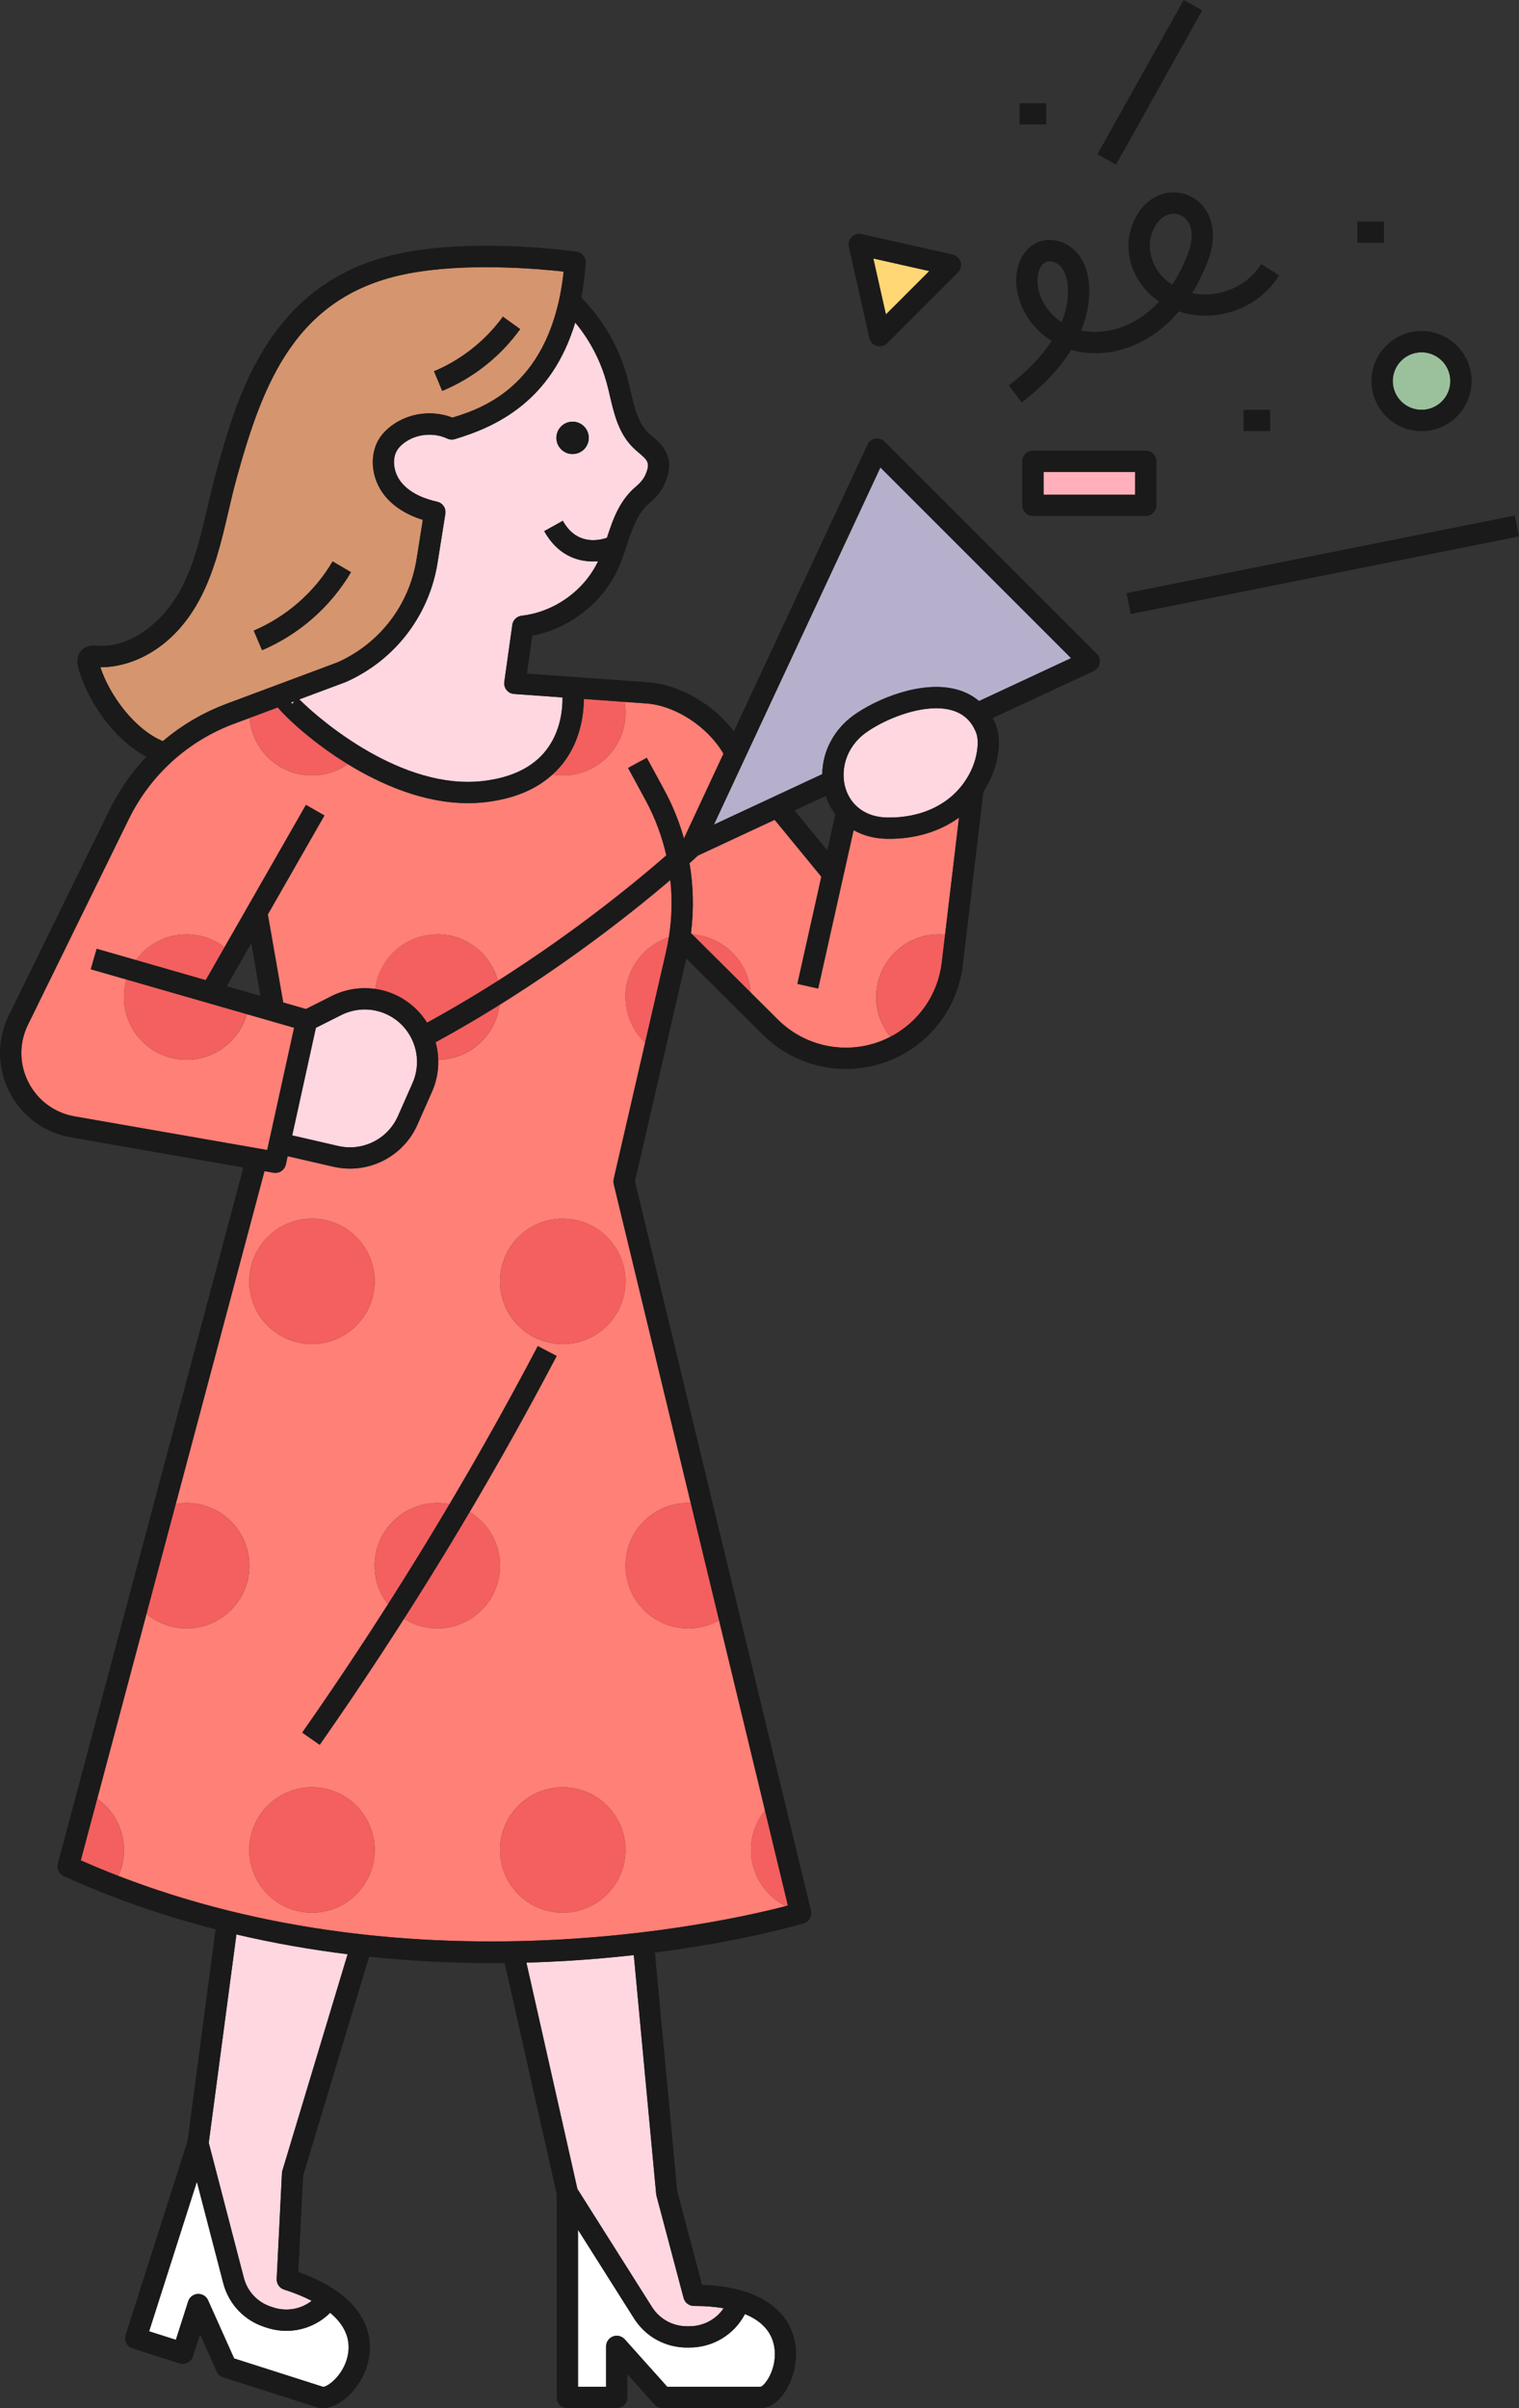 <?xml version="1.0" encoding="UTF-8"?><svg id="_レイヤー_2" xmlns="http://www.w3.org/2000/svg" width="513.75" height="814.42" viewBox="0 0 513.75 814.42"><rect x="0" y="0" width="513.75" height="814.42" fill="#333333" stroke="none"/><defs><style>.cls-1{fill:#9bc19c;}.cls-1,.cls-2,.cls-3,.cls-4,.cls-5,.cls-6,.cls-7,.cls-8,.cls-9,.cls-10{stroke-width:0px;}.cls-2{fill:#1a1a1a;}.cls-3{fill:#f3605f;}.cls-4{fill:#fff;}.cls-5{fill:#b6b0cc;}.cls-6{fill:#ffd775;}.cls-7{fill:#ff8076;}.cls-8{fill:#ffb0ba;}.cls-9{fill:#ffd7e1;}.cls-10{fill:#d5956f;}</style></defs><g id="_レイヤー_1-2"><path class="cls-7" d="m211.55,337.2c0-9.42,6.15-17.4,14.65-20.16,1.04-6.46,1.21-12.99.52-19.42-11.3,9.66-31.75,26.03-57.77,42.25-1.3,10.36-10.06,18.39-20.74,18.53.11,3.66-.56,7.35-2.09,10.8l-4.96,11.22c-4.05,9.15-13.11,14.82-22.79,14.82-1.85,0-3.71-.21-5.57-.63l-15.51-3.57-.62,2.82c-.37,1.68-1.85,2.83-3.51,2.83-.21,0-.41-.02-.62-.05l-3.09-.54-30,112.56c1.19-.21,2.41-.34,3.66-.34,11.71,0,21.21,9.49,21.21,21.2s-9.49,21.21-21.21,21.21c-5.16,0-9.89-1.85-13.56-4.91l-16.66,62.53c5.45,3.84,9.02,10.16,9.02,17.33,0,3.12-.69,6.08-1.91,8.75,100.98,39.07,204.47,15.77,225.79,10.23-6.99-3.47-11.81-10.66-11.81-18.99,0-5.07,1.78-9.72,4.75-13.36l-15.53-64.34c-3.08,1.74-6.63,2.75-10.43,2.75-11.71,0-21.21-9.49-21.21-21.21s9.49-21.2,21.21-21.2c.29,0,.57.03.86.04l-26.06-107.95c-.13-.54-.13-1.11,0-1.65l10.64-46.17c-4.08-3.86-6.64-9.32-6.64-15.38Zm-106.04,74.95c11.71,0,21.2,9.49,21.2,21.2s-9.49,21.21-21.2,21.21-21.2-9.49-21.2-21.21,9.49-21.2,21.2-21.2Zm0,234.73c-11.71,0-21.2-9.49-21.2-21.2s9.49-21.21,21.2-21.21,21.2,9.49,21.2,21.21-9.49,21.2-21.2,21.2Zm42.41-96.16c-4.15,0-8.01-1.21-11.29-3.27-9.23,14.44-18.72,28.69-28.51,42.66l-5.9-4.13c9.96-14.22,19.62-28.72,28.99-43.42-2.81-3.6-4.5-8.12-4.5-13.04,0-11.71,9.49-21.2,21.21-21.2,1.4,0,2.77.14,4.1.4,10.42-17.6,20.41-35.43,29.87-53.46l6.38,3.35c-9.34,17.78-19.17,35.38-29.44,52.75,6.16,3.71,10.29,10.44,10.29,18.16,0,11.71-9.49,21.21-21.2,21.21Zm42.41,96.16c-11.71,0-21.21-9.49-21.21-21.2s9.49-21.21,21.21-21.21,21.21,9.49,21.21,21.21-9.49,21.2-21.21,21.2Zm21.21-213.52c0,11.71-9.49,21.21-21.21,21.21s-21.21-9.49-21.21-21.21,9.49-21.2,21.21-21.2,21.21,9.49,21.21,21.2Z"/><path class="cls-7" d="m147.93,315.99c9.81,0,18.04,6.67,20.46,15.72,26.88-17.07,47.3-33.97,56.96-42.42-1.47-6.5-3.83-12.82-7.07-18.77l-5.86-10.79,6.33-3.44,5.86,10.79c2.87,5.27,5.1,10.81,6.71,16.5l13.36-28.66c-5.27-9.09-16.18-16.29-26.1-17l-7.37-.53c.21,1.19.34,2.4.34,3.65,0,11.71-9.49,21.21-21.21,21.21-1.19,0-2.36-.12-3.49-.31-5.66,5.16-13.34,8.34-22.98,9.4-1.86.21-3.73.3-5.59.3-14.74,0-29.13-6.13-40.66-13.2-3.43,2.39-7.6,3.81-12.11,3.81-11.11,0-20.21-8.55-21.12-19.42l-5.26,1.96c-15.61,5.83-28.25,17.28-35.58,32.24l-34.11,69.56c-3.04,6.2-2.99,13.28.15,19.44,3.13,6.15,8.83,10.36,15.63,11.55l65.14,11.37,9.1-41.35-15.98-4.6c-2.52,8.89-10.68,15.41-20.38,15.41-11.71,0-21.2-9.49-21.2-21.2,0-2.06.31-4.04.86-5.93l-12.06-3.47,1.99-6.92,13.3,3.83c3.86-5.28,10.07-8.72,17.11-8.72,4.83,0,9.27,1.63,12.84,4.36l27.53-48.14,6.25,3.58-19.14,33.47,5.2,29.78,7.68,2.21,8.7-4.38c4.72-2.37,9.86-3.12,14.76-2.41,1.35-10.41,10.23-18.46,21.01-18.46Z"/><path class="cls-7" d="m317.58,315.99c.69,0,1.37.04,2.05.1l4.71-39.59c-.1.08-.2.16-.31.23-6.43,4.56-14.44,6.96-23.24,6.96-.35,0-.71,0-1.07-.01-4.1-.09-7.84-1.12-11.03-2.92l-11.98,53.56-7.03-1.57,8.1-36.24-15.79-19.25-25.94,12.09c-.51.48-1.48,1.37-2.86,2.6,1.32,7.78,1.5,15.74.49,23.63l.48.48c10.54.7,18.96,9.08,19.71,19.61l9.19,9.15c9.93,9.88,25.01,12.32,37.55,6.09.18-.09.36-.2.54-.29-2.99-3.66-4.79-8.33-4.79-13.42,0-11.71,9.49-21.21,21.2-21.21Z"/><path class="cls-3" d="m105.51,262.24c4.5,0,8.67-1.41,12.11-3.81-11.83-7.26-20.63-15.51-23.67-19.18l-9.55,3.57c.91,10.88,10.01,19.42,21.12,19.42Z"/><path class="cls-3" d="m211.55,241.04c0-1.25-.13-2.46-.34-3.65l-13.75-.99c-.03,5.18-1.08,14.02-6.97,21.66-1.09,1.41-2.33,2.68-3.64,3.88,1.14.19,2.3.31,3.49.31,11.71,0,21.21-9.49,21.21-21.21Z"/><path class="cls-3" d="m41.89,337.2c0,11.71,9.49,21.2,21.2,21.2,9.7,0,17.86-6.52,20.38-15.41l-40.73-11.72c-.55,1.88-.86,3.87-.86,5.93Z"/><path class="cls-3" d="m45.99,324.71l23.58,6.78,6.37-11.14c-3.57-2.72-8.01-4.36-12.84-4.36-7.04,0-13.25,3.44-17.11,8.72Z"/><path class="cls-3" d="m168.95,339.86c-6.84,4.26-14.07,8.52-21.62,12.63.53,1.92.81,3.9.87,5.89,10.68-.14,19.44-8.17,20.74-18.53Z"/><path class="cls-3" d="m143.4,344.36c.36.49.7,1,1.02,1.51,8.43-4.61,16.45-9.39,23.96-14.16-2.42-9.05-10.65-15.72-20.46-15.72-10.78,0-19.66,8.05-21.01,18.46,6.41.93,12.4,4.35,16.49,9.91Z"/><path class="cls-3" d="m226.2,317.04c-8.5,2.76-14.65,10.74-14.65,20.16,0,6.06,2.56,11.52,6.64,15.38l7.09-30.75c.37-1.59.66-3.19.92-4.79Z"/><path class="cls-3" d="m234.17,316.06l19.71,19.61c-.75-10.53-9.17-18.91-19.71-19.61Z"/><path class="cls-3" d="m318.51,325.54l1.12-9.44c-.67-.06-1.36-.1-2.05-.1-11.71,0-21.2,9.49-21.2,21.21,0,5.09,1.8,9.77,4.79,13.42,9.59-4.99,16.06-14.32,17.34-25.08Z"/><path class="cls-3" d="m105.51,454.56c11.71,0,21.2-9.49,21.2-21.21s-9.49-21.2-21.2-21.2-21.2,9.49-21.2,21.2,9.49,21.21,21.2,21.21Z"/><path class="cls-3" d="m190.34,412.15c-11.71,0-21.21,9.49-21.21,21.2s9.49,21.21,21.21,21.21,21.21-9.49,21.21-21.21-9.49-21.2-21.21-21.2Z"/><path class="cls-3" d="m84.3,529.51c0-11.71-9.49-21.2-21.21-21.2-1.25,0-2.47.13-3.66.34l-9.9,37.16c3.68,3.06,8.4,4.91,13.56,4.91,11.71,0,21.21-9.49,21.21-21.21Z"/><path class="cls-3" d="m158.84,511.36c-7.18,12.16-14.6,24.19-22.2,36.09,3.27,2.06,7.13,3.27,11.29,3.27,11.71,0,21.2-9.49,21.2-21.21,0-7.71-4.13-14.45-10.29-18.16Z"/><path class="cls-3" d="m147.93,508.31c-11.71,0-21.21,9.49-21.21,21.2,0,4.92,1.69,9.44,4.5,13.04,7.12-11.16,14.06-22.44,20.8-33.84-1.33-.26-2.7-.4-4.1-.4Z"/><path class="cls-3" d="m211.55,529.51c0,11.71,9.49,21.21,21.21,21.21,3.79,0,7.34-1.01,10.43-2.75l-9.56-39.61c-.29-.01-.57-.04-.86-.04-11.71,0-21.21,9.49-21.21,21.2Z"/><path class="cls-3" d="m32.87,608.34l-5.56,20.86c4.21,1.86,8.44,3.59,12.67,5.23,1.21-2.67,1.91-5.63,1.91-8.75,0-7.17-3.57-13.5-9.02-17.33Z"/><path class="cls-3" d="m105.51,604.47c-11.71,0-21.2,9.49-21.2,21.21s9.49,21.2,21.2,21.2,21.2-9.49,21.2-21.2-9.49-21.21-21.2-21.21Z"/><path class="cls-3" d="m190.34,604.47c-11.71,0-21.21,9.49-21.21,21.21s9.49,21.2,21.21,21.2,21.21-9.49,21.21-21.2-9.49-21.21-21.21-21.21Z"/><path class="cls-3" d="m265.77,644.66c.24-.06.49-.13.71-.19l-7.77-32.17c-2.97,3.65-4.75,8.3-4.75,13.36,0,8.33,4.82,15.52,11.81,18.99Z"/><path class="cls-1" d="m480.79,138.61c5.36,0,9.73-4.36,9.73-9.73s-4.36-9.73-9.73-9.73-9.73,4.36-9.73,9.73,4.36,9.73,9.73,9.73Z"/><polygon class="cls-6" points="299.63 106.35 314.3 91.68 295.37 87.42 299.63 106.35"/><rect class="cls-8" x="352.95" y="159.6" width="30.97" height="7.7"/><path class="cls-9" d="m153.82,148.52c-.85.26-1.77.18-2.57-.2-4.57-2.17-10.38-1.61-14.46,1.39-1,.73-1.78,1.51-2.33,2.33-1.99,2.95-1.45,7.71,1.25,11.07,3.15,3.92,8.34,5.73,12.13,6.56,1.87.41,3.09,2.2,2.79,4.08l-2.63,16.55c-2.85,17.9-14.44,32.98-31,40.34-.07.03-.13.06-.2.08l-15.57,5.81c7.74,7.73,34.98,30.59,61.85,27.64,9.85-1.09,17.16-4.63,21.7-10.52,4.84-6.28,5.52-13.78,5.48-17.78l-16.39-1.18c-.99-.07-1.92-.55-2.54-1.33-.63-.78-.9-1.78-.76-2.77l2.71-19.28c.23-1.63,1.53-2.89,3.17-3.08,11-1.23,21.08-8.45,25.85-18.43-.57.05-1.14.08-1.72.08-5.67,0-12.12-2.36-16.51-10.25l6.29-3.5c4.56,8.2,11.87,6.79,14.92,5.74,2.04-6.19,4.18-12.57,9.88-17.37,1.47-1.24,2.52-2.54,3.11-3.86,1.82-4.1.74-5.01-2.15-7.47-.66-.56-1.34-1.14-2.01-1.8-4.88-4.83-6.45-11.56-7.83-17.49-.33-1.43-.66-2.86-1.04-4.25-2.04-7.57-5.71-14.56-10.68-20.56-7.95,26.41-26.4,35.15-40.73,39.43Zm38.27-5.68c2.9-.86,5.95.78,6.81,3.68.86,2.9-.78,5.95-3.68,6.81-2.9.86-5.95-.78-6.81-3.68-.86-2.9.78-5.95,3.68-6.81Z"/><path class="cls-10" d="m76.62,238.04l37.55-14.02c14.27-6.39,24.25-19.41,26.71-34.85l2.12-13.33c-5.51-1.72-9.94-4.52-12.9-8.21-4.68-5.81-5.35-14.06-1.61-19.61,1.01-1.5,2.37-2.88,4.04-4.1,5.85-4.3,13.75-5.29,20.48-2.66,11.02-3.34,33.52-11.44,37.62-49.39-8.81-.98-33.04-3.1-52.5.65-37.98,7.22-49.14,36.81-58.07,69.11-1.05,3.79-1.97,7.75-2.86,11.57-2.24,9.62-4.56,19.57-9.23,28.67-9.06,17.68-23.44,23.81-33.86,23.81-.06,0-.12,0-.19,0,3.19,9.64,11.66,21.08,21.15,25.03,6.32-5.38,13.58-9.67,21.54-12.64Zm93.46-130.94l5.84,4.21c-6.69,9.27-15.81,16.49-26.36,20.89l-2.77-6.65c9.19-3.83,17.46-10.38,23.29-18.46Zm-57.58,82.77l6.21,3.65c-6.89,11.7-17.57,21.07-30.08,26.38l-2.81-6.63c11.09-4.71,20.57-13.01,26.68-23.4Z"/><path class="cls-9" d="m99.37,237.23l-.99.37.58.43c.18-.26.31-.53.42-.8Z"/><path class="cls-9" d="m70.6,724.71l11.87,45.66c1.21,4.67,4.68,8.33,9.28,9.8l.8.26c4.52,1.44,9.32.51,12.87-2.28-2.7-1.4-5.81-2.67-9.34-3.8-1.56-.5-2.58-1.98-2.5-3.61l1.78-35.75c.01-.29.06-.58.15-.86l22.06-73.19c-12.17-1.51-24.78-3.68-37.61-6.69l-9.36,70.47Z"/><path class="cls-4" d="m232.33,793.95c-7.31,0-14-3.69-17.91-9.87l-18.93-29.96v53.1h9.5v-13.67c0-1.49.92-2.83,2.32-3.36,1.39-.53,2.97-.15,3.97.96l14.39,16.07h31.52c1.41-.25,5.41-5.61,4.82-12.39-.49-5.6-3.97-9.72-10.07-12.21-3.56,6.88-10.75,11.32-18.77,11.32h-.84Z"/><path class="cls-4" d="m90.36,787.28l-.8-.26c-6.96-2.22-12.22-7.77-14.06-14.85l-8.92-34.3-16.15,50.58,9.05,2.89,4.16-13.02c.45-1.42,1.74-2.42,3.23-2.5,1.49-.09,2.88.76,3.49,2.12l8.82,19.69,30.03,9.59c1.41.19,6.86-3.7,8.35-10.33,1.24-5.49-.83-10.48-5.9-14.71-3.95,3.93-9.27,6.11-14.79,6.11-2.17,0-4.36-.33-6.51-1.02Z"/><path class="cls-9" d="m192.1,663.14c-4.46.27-9.18.48-14.07.61l17.24,76.53,25.24,39.95c2.58,4.08,6.99,6.51,11.82,6.51h.84c4.75,0,9.04-2.35,11.57-6.09-2.99-.51-6.32-.78-10.01-.78-.02,0-.02.02-.05,0-1.63,0-3.06-1.1-3.48-2.68l-9.18-34.6c-.05-.19-.09-.39-.1-.59l-7.56-80.8c-6.94.78-14.38,1.45-22.26,1.93Z"/><path class="cls-9" d="m330.09,247.68c-1.59-3.91-4.26-6.35-8.15-7.47-1.65-.47-3.43-.69-5.29-.69-8.45,0-18.38,4.37-23.76,8.24-7.22,5.19-8.67,13.24-6.91,18.91,1.86,5.99,7.06,9.66,13.9,9.81,5.34.12,13.14-.77,19.98-5.62,6.01-4.27,10.02-10.98,10.72-17.94.22-2.18.06-3.9-.49-5.24h0Z"/><path class="cls-5" d="m241.45,278.89l36.64-17.08c.07-7.61,3.89-15.07,10.59-19.89,7.49-5.39,23.06-12.14,35.25-8.63,2.74.79,5.14,2.08,7.18,3.8l31.14-14.51-64.5-64.5-56.3,120.8Z"/><path class="cls-9" d="m134.56,377.5l4.96-11.22c2.56-5.79,1.82-12.55-1.93-17.65-5.13-6.98-14.47-9.22-22.21-5.33l-8.56,4.3-8.01,36.39,15.58,3.59c8.25,1.9,16.73-2.34,20.16-10.08Z"/><path class="cls-2" d="m195.22,153.33c2.9-.86,4.55-3.91,3.68-6.81-.86-2.9-3.91-4.55-6.81-3.68-2.9.86-4.55,3.91-3.68,6.81.86,2.9,3.91,4.55,6.81,3.68Z"/><path class="cls-2" d="m175.93,111.31l-5.84-4.21c-5.83,8.07-14.1,14.63-23.29,18.46l2.77,6.65c10.55-4.39,19.67-11.62,26.36-20.89Z"/><path class="cls-2" d="m299.21,149.35c-.83-.83-2.01-1.2-3.17-1-1.16.2-2.14.96-2.64,2.03l-45.18,96.93c-6.99-9.15-18.34-15.8-29.13-16.58l-40.86-2.94,1.8-12.8c12.5-2.36,23.69-10.98,29.01-22.57,1.23-2.68,2.14-5.45,3.02-8.13,1.82-5.52,3.54-10.74,7.72-14.26,2.32-1.95,4.02-4.12,5.06-6.46,4-9.01-1.05-13.31-4.07-15.88-.55-.47-1.1-.94-1.61-1.44-3.4-3.36-4.61-8.53-5.88-14.01-.35-1.51-.7-3.02-1.1-4.49-2.76-10.25-8.15-19.58-15.58-27.13.69-3.61,1.21-7.49,1.52-11.67.14-1.89-1.21-3.57-3.08-3.84-1.33-.19-32.95-4.58-58.27.29-45.52,8.65-56.43,48.14-63.66,74.26-1.09,3.93-2.03,7.96-2.93,11.85-2.24,9.62-4.36,18.71-8.62,27.02-5.42,10.58-16.45,20.82-28.88,19.83-1.02-.08-3.13-.25-4.85,1.3-1.64,1.48-2.08,3.62-1.32,6.37,3,10.8,11.73,23.89,22.96,29.92-4.96,5.24-9.14,11.24-12.39,17.87L2.98,343.41c-4.05,8.25-3.98,17.68.2,25.88,4.17,8.19,11.76,13.8,20.81,15.38l58.32,10.18-62.75,235.46c-.45,1.7.39,3.48,1.99,4.21,17.13,7.78,34.41,13.64,51.37,17.99l-9.51,71.64-20.93,65.56c-.29.91-.21,1.9.23,2.75.44.85,1.19,1.49,2.11,1.78l15.91,5.08c.91.29,1.9.21,2.75-.23.85-.44,1.49-1.2,1.78-2.1l2.39-7.48,5.63,12.56c.42.93,1.22,1.65,2.19,1.96l31.56,10.08c.7.22,1.43.33,2.19.33,2.64,0,5.58-1.34,8.35-3.86,4.49-4.08,9.04-12.02,7.09-20.93-1.4-6.42-6.7-15.18-23.75-21.26l1.62-32.59,22.31-74.02c14.82,1.55,28.9,2.16,41.83,2.16,1.35,0,2.67-.02,4-.03l17.62,78.2v68.74c0,1.99,1.61,3.6,3.6,3.6h16.7c1.99,0,3.6-1.61,3.6-3.6v-7.85l9.18,10.25c.68.76,1.66,1.2,2.68,1.2h33.13c3.29,0,6.56-2.39,8.97-6.57,3.03-5.26,4.96-14.2.39-22.1-3.29-5.69-11-12.42-29.09-13.04l-8.4-31.68-7.55-80.69c30.22-3.89,49.31-9.58,50.33-9.89,1.83-.55,2.91-2.43,2.46-4.29l-59.54-246.64,17.37-75.35,25.87,25.74c7.65,7.61,17.8,11.6,28.1,11.6,6.02,0,12.09-1.37,17.73-4.17,12.07-6,20.23-17.58,21.82-30.97l6.96-58.59c2.81-4.29,4.62-9.16,5.12-14.16.34-3.38.02-6.22-.99-8.68h0c-.3-.73-.63-1.43-.98-2.1l34.18-15.93c1.06-.5,1.82-1.48,2.02-2.64.2-1.16-.17-2.34-1-3.17l-71.77-71.77Zm-93.98-19.71c.37,1.39.71,2.82,1.04,4.25,1.38,5.94,2.95,12.67,7.83,17.49.66.66,1.35,1.24,2.01,1.8,2.89,2.46,3.97,3.38,2.15,7.47-.59,1.32-1.63,2.62-3.11,3.86-5.71,4.8-7.84,11.18-9.88,17.37-3.06,1.05-10.36,2.47-14.92-5.74l-6.29,3.5c4.39,7.89,10.84,10.25,16.51,10.25.59,0,1.16-.03,1.72-.08-4.76,9.98-14.85,17.19-25.85,18.43-1.63.18-2.94,1.45-3.17,3.08l-2.71,19.28c-.14.99.14,1.99.76,2.77.63.78,1.55,1.26,2.54,1.33l16.39,1.18c.04,4-.63,11.5-5.48,17.78-4.55,5.89-11.85,9.43-21.7,10.52-26.87,2.95-54.11-19.92-61.85-27.64l15.57-5.81c.07-.03.14-.05.2-.08,16.56-7.36,28.15-22.44,31-40.34l2.63-16.55c.3-1.88-.92-3.68-2.79-4.08-3.79-.83-8.97-2.64-12.13-6.56-2.7-3.36-3.24-8.12-1.25-11.07.55-.81,1.33-1.6,2.33-2.33,4.08-2.99,9.88-3.55,14.46-1.39.8.38,1.72.45,2.57.2,14.33-4.27,32.78-13.02,40.73-39.43,4.98,5.99,8.64,12.99,10.68,20.56ZM33.93,225.65c.06,0,.12,0,.19,0,10.42,0,24.8-6.12,33.86-23.81,4.66-9.1,6.98-19.05,9.23-28.67.89-3.82,1.81-7.77,2.86-11.57,8.93-32.3,20.09-61.89,58.07-69.11,19.46-3.75,43.69-1.63,52.5-.65-4.1,37.95-26.6,46.05-37.62,49.39-6.73-2.63-14.63-1.64-20.48,2.66-1.66,1.22-3.02,2.6-4.04,4.1-3.74,5.55-3.07,13.8,1.61,19.61,2.97,3.69,7.39,6.49,12.9,8.21l-2.12,13.33c-2.46,15.45-12.44,28.47-26.71,34.85l-37.55,14.02c-7.96,2.97-15.23,7.26-21.54,12.64-9.5-3.95-17.96-15.39-21.15-25.03Zm65.44,11.58c-.1.27-.23.54-.42.8l-.58-.43.99-.37Zm18.2,559.67c-1.5,6.63-6.94,10.52-8.35,10.33l-30.03-9.59-8.82-19.69c-.61-1.36-2-2.21-3.49-2.12-1.49.08-2.77,1.08-3.23,2.5l-4.16,13.02-9.05-2.89,16.15-50.58,8.92,34.3c1.84,7.07,7.09,12.62,14.06,14.85l.8.26c2.15.69,4.34,1.02,6.51,1.02,5.53,0,10.85-2.18,14.79-6.11,5.07,4.23,7.14,9.22,5.9,14.71Zm-22.06-62.78c-.08.28-.13.57-.15.86l-1.78,35.75c-.08,1.63.95,3.11,2.5,3.61,3.54,1.13,6.64,2.4,9.34,3.8-3.55,2.79-8.35,3.73-12.87,2.28l-.8-.26c-4.59-1.47-8.06-5.13-9.28-9.8l-11.87-45.66,9.36-70.47c12.84,3.01,25.44,5.18,37.61,6.69l-22.06,73.19Zm156.44,48.51c6.1,2.49,9.58,6.61,10.07,12.21.59,6.78-3.4,12.13-4.82,12.39h-31.52l-14.39-16.07c-1-1.11-2.57-1.5-3.97-.96-1.39.53-2.32,1.87-2.32,3.36v13.67h-9.5v-53.1l18.93,29.96c3.9,6.18,10.6,9.87,17.91,9.87h.84c8.02,0,15.21-4.44,18.77-11.32Zm-30.02-40.61c.02.2.05.39.1.59l9.18,34.6c.42,1.58,1.85,2.68,3.48,2.68.03.02.03,0,.05,0,3.69,0,7.02.27,10.01.78-2.53,3.74-6.82,6.09-11.57,6.09h-.84c-4.82,0-9.24-2.43-11.82-6.51l-25.24-39.95-17.24-76.53c4.89-.13,9.61-.34,14.07-.61,7.88-.48,15.31-1.15,22.26-1.93l7.56,80.8Zm3.36-420.19l-17.73,76.92c-.13.54-.12,1.11,0,1.65l58.93,244.07c-20.48,5.4-133.2,31.52-239.17-15.28l62.13-233.11,3.09.54c.21.04.42.05.62.05,1.66,0,3.14-1.15,3.51-2.83l.62-2.82,15.51,3.57c1.86.43,3.73.63,5.57.63,9.68,0,18.74-5.67,22.79-14.82l4.96-11.22c2.36-5.33,2.72-11.23,1.21-16.7,36.26-19.77,65.11-42.69,79.39-54.88.86,8.03.41,16.21-1.44,24.21Zm-126.45,62.17l8.01-36.39,8.56-4.3c7.74-3.89,17.08-1.65,22.21,5.33,3.75,5.1,4.49,11.86,1.93,17.65l-4.96,11.22c-3.43,7.74-11.91,11.99-20.16,10.08l-15.58-3.59Zm132.49-100.42c-1.61-5.69-3.85-11.22-6.71-16.5l-5.86-10.79-6.33,3.44,5.86,10.79c3.23,5.95,5.59,12.27,7.07,18.77-12.36,10.81-42.33,35.47-80.92,56.59-.32-.51-.66-1.02-1.02-1.51-7.22-9.82-20.36-12.97-31.25-7.5l-8.7,4.38-7.68-2.21-5.2-29.78,19.14-33.47-6.25-3.58-33.9,59.28-36.88-10.61-1.99,6.92,68.77,19.78-9.1,41.35-65.14-11.37c-6.8-1.19-12.5-5.4-15.63-11.55-3.13-6.15-3.19-13.24-.15-19.44l34.11-69.56c7.34-14.96,19.97-26.41,35.58-32.24l14.8-5.53c6,7.24,34.48,32.39,64.33,32.38,1.86,0,3.73-.1,5.59-.3,11.87-1.31,20.83-5.78,26.62-13.28,5.89-7.64,6.94-16.48,6.97-21.66l21.12,1.52c9.92.71,20.83,7.91,26.1,17l-13.36,28.66Zm-143.24,53.24l-11.39-3.28,8.29-14.49,3.1,17.77Zm230.43-11.28c-1.3,10.97-7.99,20.45-17.88,25.37-12.54,6.23-27.63,3.79-37.55-6.09l-29.39-29.24c1.01-7.9.83-15.86-.49-23.63,1.38-1.24,2.35-2.13,2.86-2.6l25.94-12.09,15.79,19.25-8.1,36.24,7.03,1.57,11.98-53.56c3.19,1.8,6.93,2.83,11.03,2.92.36,0,.71.01,1.07.01,8.8,0,16.81-2.4,23.24-6.96.11-.07.21-.16.31-.23l-5.83,49.03Zm-49.77-51.42l10.51-4.9c.76,2.3,1.87,4.37,3.26,6.19l-2.72,12.18-11.05-13.47Zm61.84-21.19c-.7,6.96-4.71,13.67-10.72,17.94-6.84,4.85-14.64,5.74-19.98,5.62-6.84-.15-12.04-3.82-13.9-9.81-1.76-5.67-.31-13.72,6.91-18.91,5.37-3.87,15.31-8.24,23.76-8.24,1.86,0,3.64.21,5.29.69,3.89,1.12,6.56,3.56,8.15,7.47h0c.55,1.35.71,3.06.49,5.24Zm.54-15.83c-2.05-1.72-4.44-3.02-7.18-3.8-12.19-3.51-27.76,3.24-35.25,8.63-6.7,4.83-10.52,12.28-10.59,19.89l-36.64,17.08,56.3-120.8,64.5,64.5-31.14,14.51Z"/><path class="cls-2" d="m102.23,585.97l5.9,4.13c29.37-41.92,56.34-86.16,80.14-131.5l-6.38-3.35c-23.66,45.06-50.47,89.04-79.66,130.71Z"/><path class="cls-2" d="m118.71,193.52l-6.21-3.65c-6.11,10.38-15.59,18.69-26.68,23.4l2.81,6.63c12.5-5.3,23.18-14.67,30.08-26.38Z"/><rect class="cls-2" x="380.42" y="187.42" width="133.92" height="7.2" transform="translate(-28.75 91.36) rotate(-11.3)"/><path class="cls-2" d="m341.19,130.37l4.36,5.73c7.24-5.51,12.87-11.52,16.73-17.76,9.42,2.74,20.28.47,29.09-6.08,2.65-1.97,5.1-4.29,7.34-6.94,4.12,1.39,8.61,1.8,13.11,1.16,8.68-1.24,16.27-6.1,20.83-13.34l-6.09-3.84c-3.43,5.45-9.17,9.11-15.75,10.05-2.62.38-5.19.29-7.62-.23,1.99-3.21,3.74-6.76,5.26-10.65,2.87-7.35,2.26-14.22-1.67-18.84-3.1-3.64-7.9-5.27-12.56-4.27-5.57,1.2-9.88,5.74-11.83,12.47-2.19,7.57.63,16.46,7.02,22.12.83.74,1.71,1.42,2.62,2.05-1.55,1.68-3.21,3.18-4.96,4.48-6.47,4.81-14.52,6.77-21.41,5.29,1.92-4.68,2.85-9.42,2.73-14.12-.13-4.92-1.45-8.93-3.93-11.91-3.43-4.12-8.96-5.69-13.44-3.81-5.27,2.21-7.24,7.93-7.32,12.56-.15,8.16,4.7,16.22,11.98,20.85-4.28,6.55-10.19,11.76-14.48,15.02Zm48.13-50.53c1.18-4.1,3.53-6.81,6.43-7.43.41-.09.82-.13,1.23-.13,1.65,0,3.21.72,4.33,2.03,2.16,2.54,2.32,6.75.45,11.55-1.52,3.88-3.29,7.37-5.3,10.45-.79-.52-1.54-1.1-2.26-1.73-4.28-3.79-6.29-9.85-4.87-14.73Zm-38.43,14.79c.04-2.35.97-5.24,2.91-6.05.36-.15.76-.22,1.18-.22,1.35,0,2.91.75,3.95,1.99,1.77,2.13,2.21,5.25,2.27,7.49.1,3.93-.73,7.66-2.15,11.14-4.97-3.32-8.26-8.82-8.15-14.35Z"/><path class="cls-2" d="m480.79,145.81c9.34,0,16.93-7.59,16.93-16.93s-7.59-16.93-16.93-16.93-16.93,7.59-16.93,16.93,7.59,16.93,16.93,16.93Zm0-26.66c5.36,0,9.73,4.36,9.73,9.73s-4.36,9.73-9.73,9.73-9.73-4.36-9.73-9.73,4.36-9.73,9.73-9.73Z"/><path class="cls-2" d="m322.26,86.09l-30.87-6.95c-1.21-.28-2.47.09-3.34.97-.87.87-1.24,2.13-.97,3.34l6.95,30.87c.29,1.28,1.25,2.3,2.51,2.67.33.1.67.14,1,.14.94,0,1.86-.37,2.55-1.05l23.91-23.91c.93-.93,1.28-2.29.91-3.55s-1.39-2.22-2.67-2.51Zm-22.63,20.26l-4.26-18.93,18.93,4.26-14.67,14.67Z"/><path class="cls-2" d="m349.35,174.5h38.17c1.99,0,3.6-1.61,3.6-3.6v-14.9c0-1.99-1.61-3.6-3.6-3.6h-38.17c-1.99,0-3.6,1.61-3.6,3.6v14.9c0,1.99,1.61,3.6,3.6,3.6Zm3.6-14.9h30.97v7.7h-30.97v-7.7Z"/><rect class="cls-2" x="420.6" y="138.61" width="9" height="7.2"/><rect class="cls-2" x="344.85" y="34.89" width="9" height="7.2"/><rect class="cls-2" x="459.09" y="74.92" width="9" height="7.2"/><rect class="cls-2" x="359.02" y="24.24" width="59.76" height="7.2" transform="translate(174.81 353.7) rotate(-60.79)"/></g></svg>